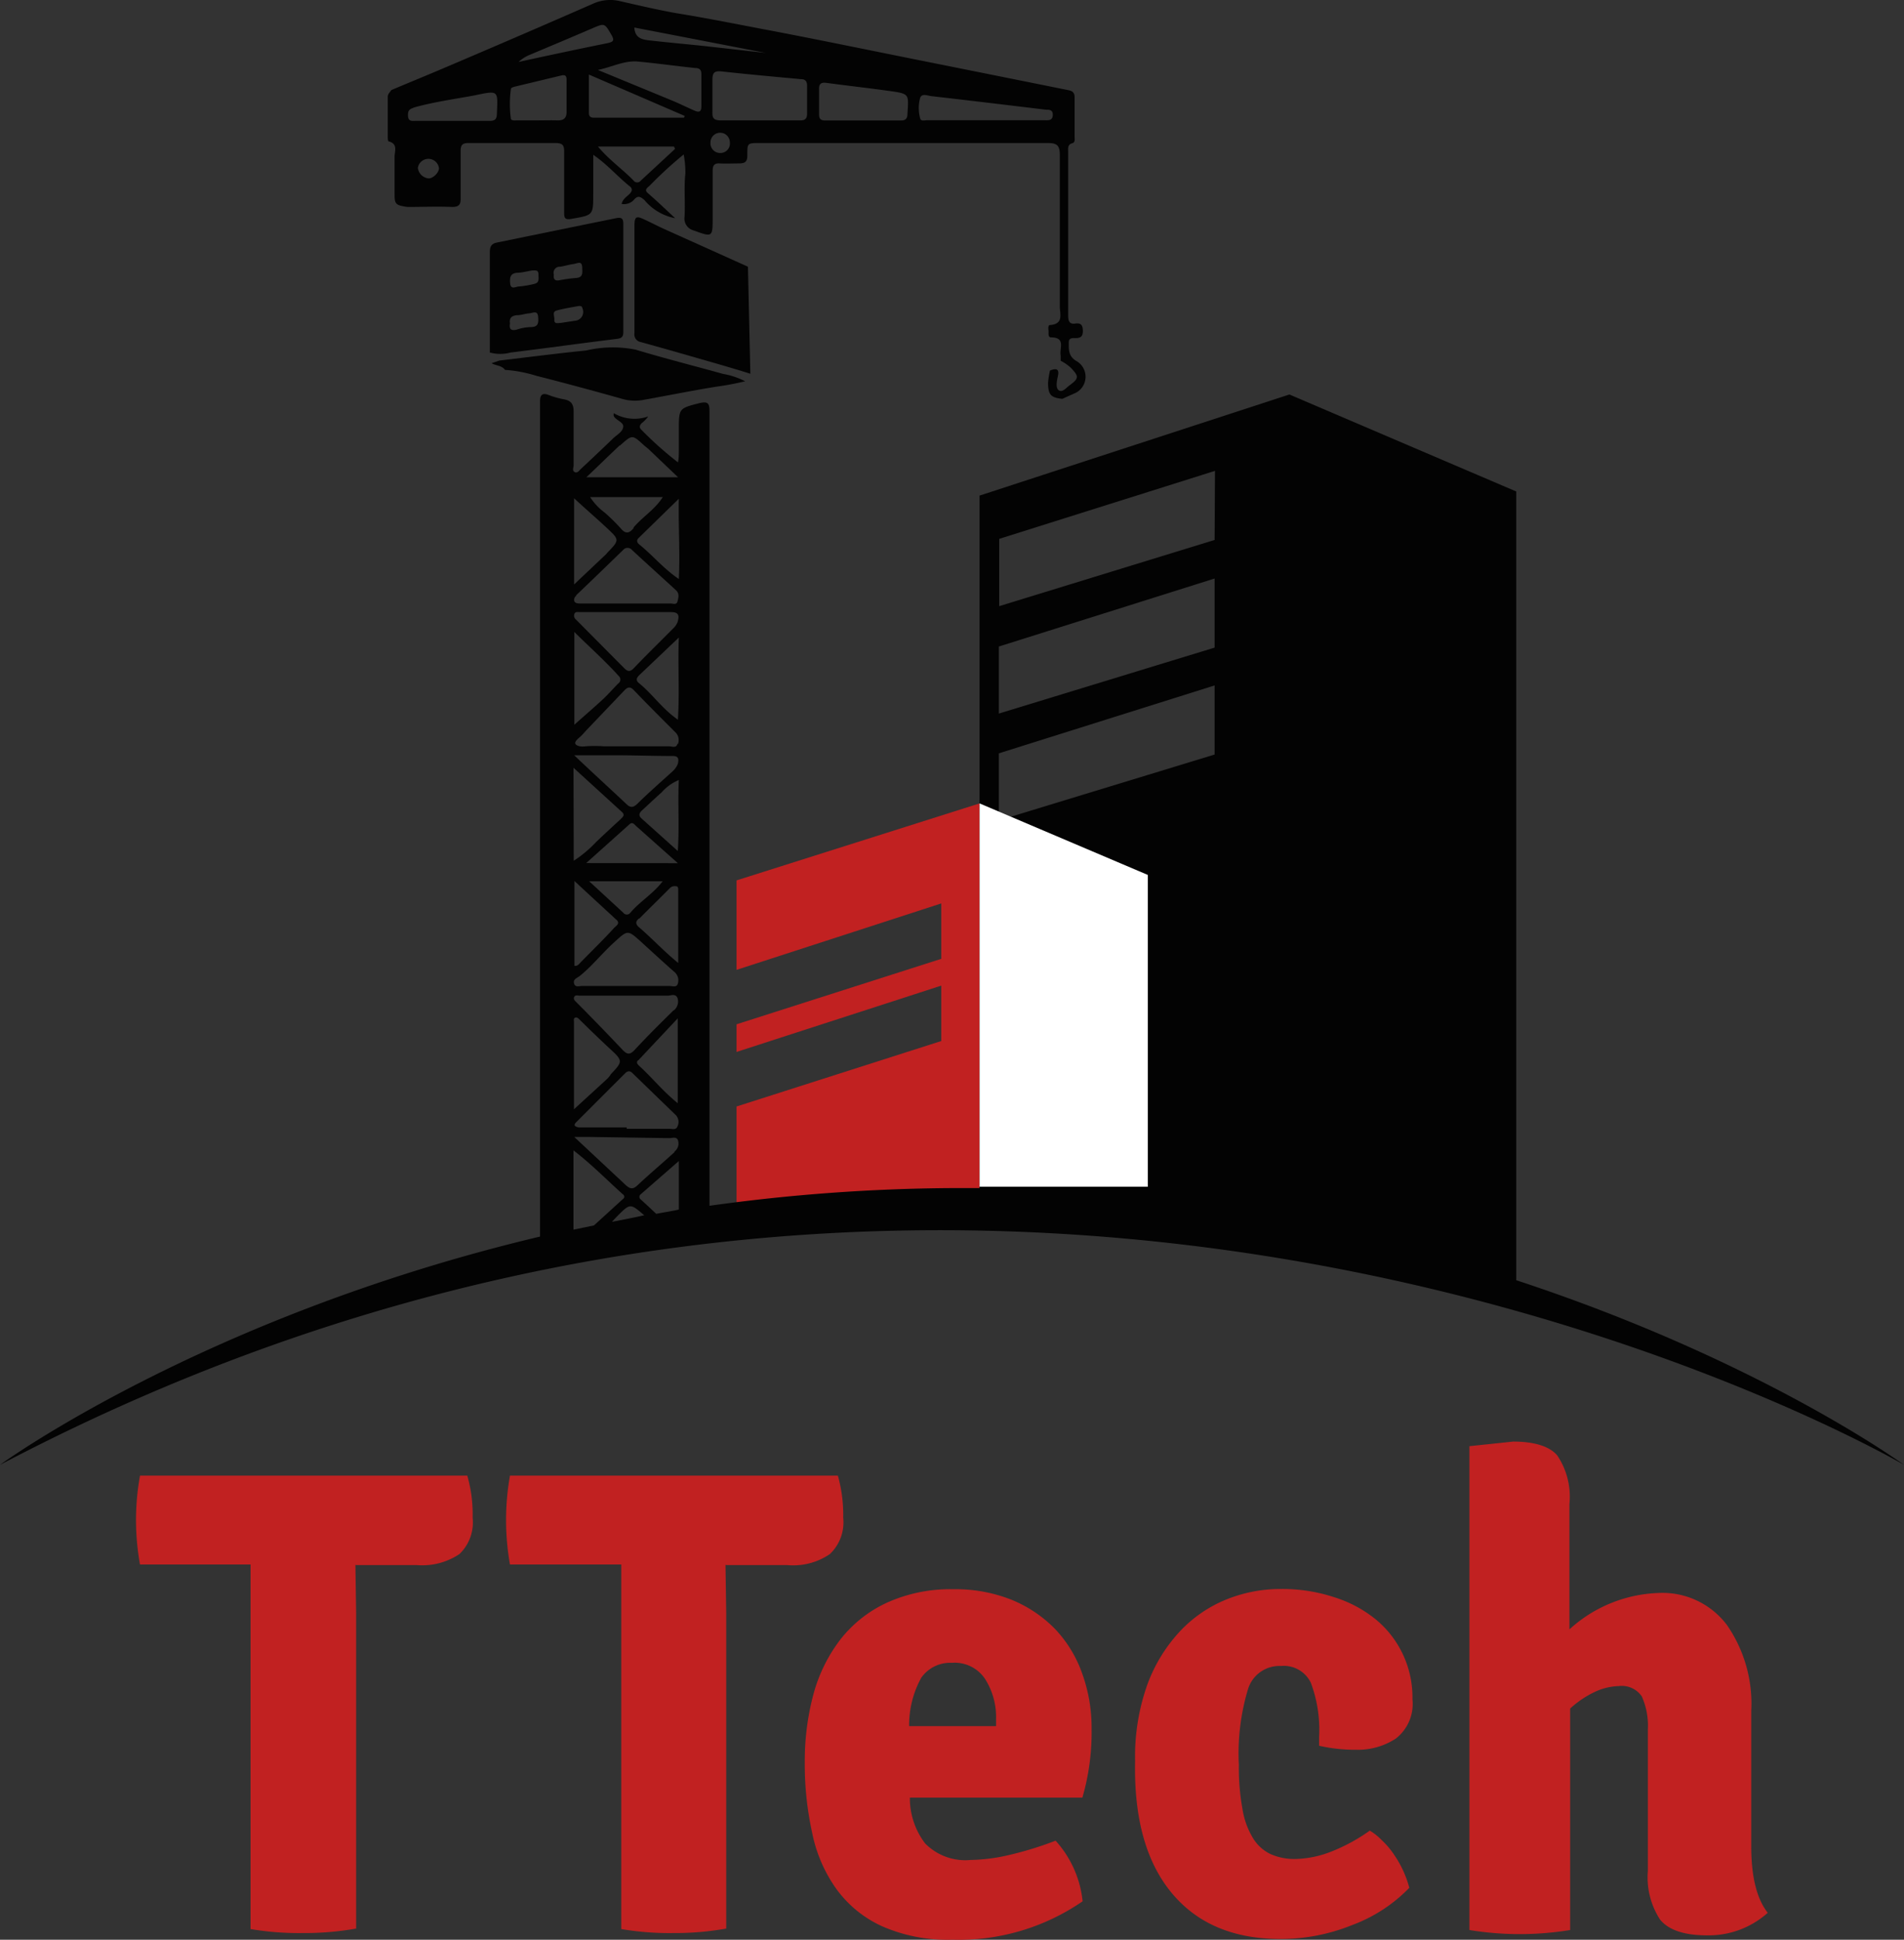 <svg xmlns="http://www.w3.org/2000/svg" viewBox="0 0 157.07 160" width="157.07" height="160" fill="#030303"><rect x="0" y="0" width="157.07" height="160" fill="#333333" stroke="none"/><polygon fill="#c12121" points="60.76 72.62 60.76 80 77.65 74.52 77.65 79.09 60.76 84.49 60.76 86.77 77.65 81.3 77.65 85.87 60.76 91.27 60.76 101.53 80.81 98.69 80.81 66.27 60.76 72.62"/><path fill="#c12121" d="M29.32,129.08l.06,4v26a24.31,24.31,0,0,1-4.43.37,23.67,23.67,0,0,1-4.28-.33V129.05l-3.5,0H11.55a20.52,20.52,0,0,1,0-7.33h27a11.64,11.64,0,0,1,.44,3.47,3.61,3.61,0,0,1-1.09,3,5.52,5.52,0,0,1-3.5.91H32.83l-3.42,0Z"/><path fill="#c12121" d="M59.85,129.08l.06,4v26a23.84,23.84,0,0,1-4.38.37,23.53,23.53,0,0,1-4.28-.33V129.05l-3.51,0H42.07a21,21,0,0,1,0-7.33H69.12a12,12,0,0,1,.44,3.47,3.61,3.61,0,0,1-1.1,3,5.37,5.37,0,0,1-3.5.91H63.38l-3.42,0Z"/><path fill="#c12121" d="M89.29,148.28H75.06a6.14,6.14,0,0,0,1.26,3.78,4.65,4.65,0,0,0,3.76,1.36,14.59,14.59,0,0,0,3-.37,28.76,28.76,0,0,0,4-1.22,8.76,8.76,0,0,1,2.23,5A18,18,0,0,1,78.56,160a13.46,13.46,0,0,1-5.77-1.1A9.55,9.55,0,0,1,69,155.82a12,12,0,0,1-2-4.64,26.21,26.21,0,0,1-.61-5.86,21.2,21.2,0,0,1,.74-5.66,12.93,12.93,0,0,1,2.24-4.48,10.39,10.39,0,0,1,3.84-3,12.66,12.66,0,0,1,5.43-1.09,12.49,12.49,0,0,1,4.76.85,10.66,10.66,0,0,1,3.61,2.4A10.28,10.28,0,0,1,89.26,138a13.14,13.14,0,0,1,.79,4.65A19.19,19.19,0,0,1,89.29,148.28ZM75,142.38h7.17v-.61a5.85,5.85,0,0,0-.92-3.3,3,3,0,0,0-2.72-1.31A2.91,2.91,0,0,0,76,138.39,8.07,8.07,0,0,0,75,142.38Z"/><path fill="#c12121" d="M108.82,144v-.73a11.09,11.09,0,0,0-.68-4.46,2.47,2.47,0,0,0-2.46-1.39,2.71,2.71,0,0,0-2.72,1.89,18.37,18.37,0,0,0-.76,6.26,18.71,18.71,0,0,0,.3,3.66,6.55,6.55,0,0,0,.86,2.38,3.4,3.4,0,0,0,1.44,1.32,4.83,4.83,0,0,0,2.08.41,8.54,8.54,0,0,0,2.79-.55A14.7,14.7,0,0,0,113,151a4.87,4.87,0,0,1,1,.8,6.73,6.73,0,0,1,1,1.18,8.66,8.66,0,0,1,.77,1.36,8.38,8.38,0,0,1,.49,1.38,12.74,12.74,0,0,1-4.71,3.07,15.74,15.74,0,0,1-5.91,1.15q-5.85,0-9-3.82t-3-10.85a17.74,17.74,0,0,1,1-6.29,13,13,0,0,1,2.71-4.43,10.82,10.82,0,0,1,3.83-2.62,11.91,11.91,0,0,1,4.52-.86,13.68,13.68,0,0,1,4.4.69,10.3,10.3,0,0,1,3.42,1.84,8.33,8.33,0,0,1,3,6.57,3.62,3.62,0,0,1-1.36,3.23,5.71,5.71,0,0,1-3.31.93A13.22,13.22,0,0,1,108.82,144Z"/><path fill="#c12121" d="M124.83,118.91c1.71,0,3,.38,3.64,1.15a6.09,6.09,0,0,1,1,4V134.4a11.46,11.46,0,0,1,7.33-3,6.65,6.65,0,0,1,5.67,2.65,11.41,11.41,0,0,1,2,7.07v11.22c0,2.45.45,4.28,1.36,5.44a7.31,7.31,0,0,1-5,1.86c-1.89,0-3.19-.44-3.89-1.31a6.39,6.39,0,0,1-1-4V142.65a5.93,5.93,0,0,0-.5-2.72,2,2,0,0,0-1.91-.85,4.91,4.91,0,0,0-1.86.43,8.14,8.14,0,0,0-2.14,1.42V159.2a25.75,25.75,0,0,1-8.31,0V119.29"/><path d="M40.42,29.08a3.27,3.27,0,0,0,1.7,0c2.93-.36,5.86-.77,8.79-1.13.38-.05.51-.18.51-.56q0-4.47,0-8.94c0-.49-.22-.53-.61-.45-3.25.66-6.51,1.33-9.78,2-.47.09-.62.3-.62.8,0,2.78,0,5.56,0,8.34ZM46.2,22c.37-.05.73-.17,1.1-.22s.69-.31.73.27c0,.39.12.83-.5.88a12,12,0,0,0-1.34.18c-.42.09-.55-.07-.5-.46A.5.5,0,0,1,46.2,22ZM46,25.59c.57-.15,1.16-.24,1.75-.35.17,0,.26,0,.31.22a.73.73,0,0,1-.66,1l-1.16.18c-.22,0-.53.11-.51-.27S45.5,25.71,46,25.59ZM42.64,22.5c.41,0,.83-.12,1.25-.19.25,0,.53-.08.53.32s.09.69-.36.79a7.59,7.59,0,0,1-1.25.21c-.25,0-.68.32-.73-.28C42.05,22.91,42.08,22.56,42.64,22.5Zm0,3.5c.35,0,.69-.13,1-.15s.7-.29.75.27,0,.86-.62.86a3.87,3.87,0,0,0-1.11.2c-.46.13-.68,0-.59-.49C42,26.25,42.19,26.05,42.62,26Z"/><path d="M61.7,22l-6.91-3.11c-.57-.26-1.12-.55-1.69-.81s-.76-.25-.76.51c0,1.48,0,3,0,4.44h0c0,1.48,0,3,0,4.44a.64.64,0,0,0,.54.75c2.13.59,4.24,1.2,6.36,1.81.89.26,1.78.52,2.66.8Z"/><path d="M44.25,31q3.53.9,7,1.88A3.81,3.81,0,0,0,53,33c2-.36,4-.76,6-1.09a24.61,24.61,0,0,0,2.47-.46,6.36,6.36,0,0,0-1.83-.61c-2.4-.67-4.83-1.28-7.21-2a9.67,9.67,0,0,0-4.08.07c-2.38.24-4.76.55-7.15.83l-.65.22c.38.22.85.18,1.11.55A11.23,11.23,0,0,1,44.25,31Z"/><path d="M32.06,11.66c.82.21.47.86.49,1.34,0,.95,0,1.9,0,2.85s0,1.08,1.07,1.22c1.23,0,2.46-.05,3.68,0,.53,0,.71-.17.7-.69,0-1.3,0-2.61,0-3.91,0-.48.12-.67.62-.67,2.4,0,4.8,0,7.2,0,.57,0,.73.16.72.72,0,1.65,0,3.31,0,5,0,.47.06.63.62.53,1.77-.31,1.78-.28,1.78-2.06V12.77c1.17.8,2,1.79,3,2.59.27.21.21.41,0,.63s-.56.41-.66.83a1.11,1.11,0,0,0,1-.32c.34-.42.56-.27.88,0A4.36,4.36,0,0,0,55.7,18c-.78-.72-1.44-1.36-2.12-1.95-.3-.26-.45-.37,0-.72a33.84,33.84,0,0,1,2.82-2.59,7.92,7.92,0,0,1,.14,1.56c-.13,1.2,0,2.41-.07,3.6A1,1,0,0,0,57.2,19c1.59.58,1.59.59,1.59-1.09,0-1.28,0-2.55,0-3.82,0-.45.14-.64.6-.61s1.06,0,1.58,0,.69-.17.68-.68c0-1,0-1,1-1,7.93,0,15.86,0,23.78,0,.75,0,1,.17,1,1,0,4.16,0,8.33,0,12.49,0,.59.34,1.43-.79,1.52-.24,0-.13.38-.14.59s0,.43.2.43c1.25,0,.68.92.8,1.5v.43a3.61,3.61,0,0,1,.84.58c.67.7.68.87-.1,1.44-.27.19-.57.6-.87.43s-.2-.72-.12-1.09c.15-.62,0-.8-.63-.56a7.34,7.34,0,0,0-.16,1c0,1,.22,1.24,1.18,1.34.32-.15.64-.29,1-.45a1.49,1.49,0,0,0,.14-2.68c-.67-.4-.61-1-.61-1.54,0-.38.32-.34.55-.34.44,0,.62-.15.61-.62s-.18-.65-.63-.58-.58-.19-.58-.62q0-6.77,0-13.54c0-.29-.07-.61.35-.72.24-.07.18-.34.18-.53,0-1.08,0-2.15,0-3.23,0-.41-.16-.55-.55-.62Q82,6.2,76,5c-4.2-.84-8.39-1.71-12.59-2.51-2.55-.48-5.11-1-7.66-1.41C54.2.8,52.66.44,51.13.09a3.44,3.44,0,0,0-2.24.23Q43,2.9,37.05,5.43c-1.58.68-3.18,1.33-4.77,2-.11.19-.3.31-.29.58,0,1.13,0,2.25,0,3.38C32,11.48,32,11.65,32.06,11.66Zm3.24,3.05a1,1,0,0,1-.83-.86.88.88,0,0,1,1.74,0C36.25,14.21,35.69,14.78,35.3,14.71Zm17.56.19a.37.37,0,0,1-.59,0c-.9-.94-2-1.68-2.94-2.81H55.6l.09.19Zm3.57-5.19H49c-.26,0-.42-.09-.42-.39,0-1,0-2.05,0-3.17l7.9,3.41Zm3,2.91a.8.8,0,0,1-.82-.87.8.8,0,0,1,1.6,0A.78.78,0,0,1,59.45,12.62ZM75.9,8.1c.12-.43.61-.21.93-.17,3.15.36,6.31.74,9.46,1.12.27,0,.57,0,.56.43s-.29.45-.61.44H76.47c-.19,0-.48.09-.55-.12A3.17,3.17,0,0,1,75.9,8.1ZM68.2,6.84c1.71.23,3.43.42,5.14.66s1.62.24,1.52,1.89c0,.41-.17.56-.59.55-1,0-2,0-3,0H68.1c-.38,0-.54-.12-.53-.52,0-.67,0-1.35,0-2C67.54,6.87,67.77,6.78,68.2,6.84Zm-2.12-.31c.4,0,.51.23.5.59,0,.75,0,1.5,0,2.25,0,.42-.17.57-.58.56-1.1,0-2.2,0-3.31,0h0c-1.07,0-2.15,0-3.22,0-.52,0-.72-.13-.7-.67,0-.87,0-1.75,0-2.63,0-.58.11-.8.73-.74C61.7,6.13,63.89,6.33,66.08,6.53ZM63.19,4.37l-4.87-.55c-1.59-.17-3.18-.31-4.77-.49-.56-.07-1.17-.17-1.22-1.06Zm-10.64.7c1.6.15,3.19.37,4.78.54.36,0,.54.13.53.53,0,.88,0,1.76,0,2.63,0,.47-.2.51-.56.36-.61-.27-1.22-.57-1.84-.83L49.32,5.77C50.43,5.55,51.44,5,52.55,5.07Zm-8.89-.53c1.74-.73,3.48-1.46,5.22-2.21,1-.43,1-.42,1.55.53.27.46.2.59-.32.7-2.42.49-4.82,1-7.33,1.55A3.05,3.05,0,0,1,43.66,4.54ZM42.14,7.38c0-.16.21-.2.36-.24l3.79-.91c.32-.08.46,0,.45.38,0,.87,0,1.75,0,2.63,0,.5-.25.71-.76.69s-1.1,0-1.66,0H42.67c-.19,0-.5.05-.53-.16A9.11,9.11,0,0,1,42.14,7.38Zm-8,1.49c1.64-.46,3.32-.69,5-1,2-.42,1.94-.44,1.85,1.5,0,.46-.16.61-.62.6-1,0-2,0-3,0H34.31c-.28,0-.62.08-.65-.39S33.77,9,34.17,8.87Z"/><path d="M125.08,105.6V40.54l-18.71-8L80.81,40.88V98c-.76,0-1.51,0-2.28,0a150.36,150.36,0,0,0-20,1.46q0-13.49,0-27c0-5.43,0-10.87,0-16.31,0-7.42,0-14.84,0-22.26,0-.7-.21-.77-.82-.64C56,33.69,56,33.67,56,35.49c0,.55,0,1.1,0,1.65,0,.33,0,.65-.07,1a29.34,29.34,0,0,1-3-2.67c-.23-.21-.16-.38,0-.56a2.41,2.41,0,0,0,.54-.56,3.38,3.38,0,0,1-2.84-.27.91.91,0,0,0,0,.24c.2.37.86.51.78.92s-.53.63-.83.92c-.88.85-1.77,1.69-2.67,2.53-.14.13-.27.36-.5.25s-.09-.37-.09-.55c0-1.48,0-3,0-4.44,0-.59-.18-.88-.74-1a7.14,7.14,0,0,1-1.3-.36c-.55-.22-.73,0-.73.5,0,.9,0,1.8,0,2.7q0,10.56,0,21.13V102C16.74,108.6,0,120.83,0,120.83c82.82-43.55,157.07,0,157.07,0S145.3,112.24,125.08,105.6ZM56,41.14c-.05,2.22.11,4.38,0,6.62-1.26-.85-2.15-1.95-3.24-2.83-.19-.15-.3-.34-.07-.56Zm-3.71,2.39c-.4.52-.71.52-1.13,0a15.34,15.34,0,0,0-1.29-1.26A4.85,4.85,0,0,1,48.68,41h6C54,42.06,53,42.63,52.25,43.53Zm-1.13-6.79c1-.9,1-.89,1.92-.05.15.14.31.25.46.39l2.4,2.29H48.37C49.37,38.42,50.24,37.57,51.12,36.74ZM47.36,41.1c1,.93,1.94,1.73,2.82,2.56s.92.91,0,1.85c-.09.09-.16.19-.25.27l-2.57,2.43Zm.17,8q1.95-1.86,3.88-3.74a.47.47,0,0,1,.72,0c1.21,1.12,2.43,2.22,3.64,3.33.29.27.2.61.12.92s-.37.17-.58.17c-1.2,0-2.4,0-3.6,0H47.88c-.19,0-.43,0-.51-.21A.41.41,0,0,1,47.53,49.15Zm8.38,21.09-3-2.69c-.28-.26-.15-.48.09-.69.53-.48,1.07-1,1.59-1.46A3.89,3.89,0,0,1,56,64.34C55.9,66.3,56.06,68.19,55.91,70.24ZM55.77,92a.83.83,0,0,1,.12.91c-.11.32-.43.2-.66.2H51.7V93H47.86a.67.67,0,0,1-.42-.12c-.09-.09,0-.23.1-.32l4-4c.23-.24.43-.27.68,0Zm-3.13-4.52L55.91,84v7c-1.24-1-2.13-2.13-3.2-3.1C52.58,87.77,52.46,87.64,52.64,87.45Zm3,7.56c-1,.91-2.06,1.8-3.06,2.74-.37.35-.61.28-.93,0l-4.28-4h1.1l6.76.1c.24,0,.6-.16.71.21A.85.85,0,0,1,55.63,95Zm-5.28-6.36c-.1.11-.18.23-.29.33l-2.72,2.49c0-2.38,0-4.8,0-7.23,0-.11-.05-.27.1-.33s.27.07.38.18c.83.82,1.67,1.63,2.53,2.43C51.42,87.52,51.36,87.58,50.35,88.65Zm2.37-12.9c.84-.85,1.7-1.68,2.54-2.53a.56.56,0,0,1,.48-.15c.21,0,.2.19.2.33v6c-1.23-1-2.2-2.07-3.3-3C52.35,76.11,52.53,75.93,52.72,75.75ZM52,75.29a.36.36,0,0,1-.58,0L48.6,72.69h6.07C53.87,73.74,52.78,74.36,52,75.29Zm-3.64-4.1L51.92,68c.26-.24.41,0,.56.14l3.44,3.06Zm2.49,4.67c.33.31,0,.49-.18.67-.91,1-1.84,1.9-2.76,2.84-.13.13-.24.33-.52.3v-7C48.63,73.83,49.74,74.84,50.84,75.86Zm-3.08,4.69c1.05-.83,1.87-1.89,2.86-2.79,1.16-1.05,1.12-1.1,2.27-.06.9.82,1.8,1.65,2.72,2.46a.9.9,0,0,1,.31.93c-.08.4-.45.24-.69.24-1.17,0-2.35,0-3.53,0H48c-.22,0-.54.14-.64-.2S47.57,80.69,47.76,80.55ZM55.92,63a1.63,1.63,0,0,1-.42.61c-1,.91-2,1.78-2.92,2.69-.35.33-.58.35-.93,0-1.38-1.3-2.78-2.57-4.28-4,1.26,0,2.35,0,3.45,0,1.57,0,3.14.06,4.71.06C56,62.37,56,62.64,55.92,63ZM47.51,51.1a.4.4,0,0,1-.12-.47c.09-.21.31-.13.46-.14h3.83c1.23,0,2.46,0,3.68,0,.71,0,.66.37.54.81a1.44,1.44,0,0,1-.38.55c-1.07,1.08-2.16,2.14-3.21,3.24-.33.36-.54.31-.84,0ZM51,56.38c-.42.42-.81.88-1.25,1.29-.79.73-1.62,1.44-2.37,2.11V52.13c1.29,1.28,2.54,2.38,3.65,3.62A.39.39,0,0,1,51,56.38Zm-3.69,6.95,4,3.65c.31.28,0,.45-.13.61-.68.62-1.36,1.25-2,1.86A9.85,9.85,0,0,1,47.33,71Zm0,38.1V94.89c1.54,1.19,2.77,2.46,4.08,3.63a.22.22,0,0,1,0,.38L49,101.08Zm3.18-.65c.14-.16.28-.31.43-.46,1.07-1.08,1.08-1.06,2.21-.09l.06,0C52.31,100.44,51.41,100.6,50.52,100.78Zm3.64-.66q-.63-.6-1.26-1.17a.27.27,0,0,1,0-.45L56,95.77c0,1.42,0,2.73,0,4C55.36,99.92,54.76,100,54.16,100.12Zm1.43-16.78c-1.08,1.07-2.17,2.14-3.2,3.26-.41.44-.64.37-1,0q-1.89-2-3.8-3.92c-.13-.13-.28-.26-.19-.45s.32-.1.47-.1h3.76c1.15,0,2.3,0,3.45,0,.29,0,.7-.21.85.22A.94.94,0,0,1,55.59,83.34Zm.33-22c-.09.4-.45.22-.7.22H49.85a11.72,11.72,0,0,0-1.57,0c-.26.05-.71,0-.81-.2s.24-.44.44-.63.31-.33.46-.49L51.46,57c.23-.25.46-.45.8-.1,1.16,1.21,2.34,2.39,3.52,3.57A.91.91,0,0,1,55.92,61.39Zm0-2c-1.28-.89-2.08-2.11-3.19-3-.3-.25-.16-.46.07-.68L56,52.59C55.91,54.93,56.07,57.12,55.92,59.39Zm44.31,2.9-17.8,5.43V62.14l17.8-5.6Zm0-8.82-17.8,5.44V53.33l17.8-5.61Zm0-8.88L82.43,50V44.45l17.8-5.61Z"/><polygon fill="#ffffff" points="80.81 66.27 94.69 72.17 94.69 97.89 80.81 97.89 80.81 66.27"/></svg>